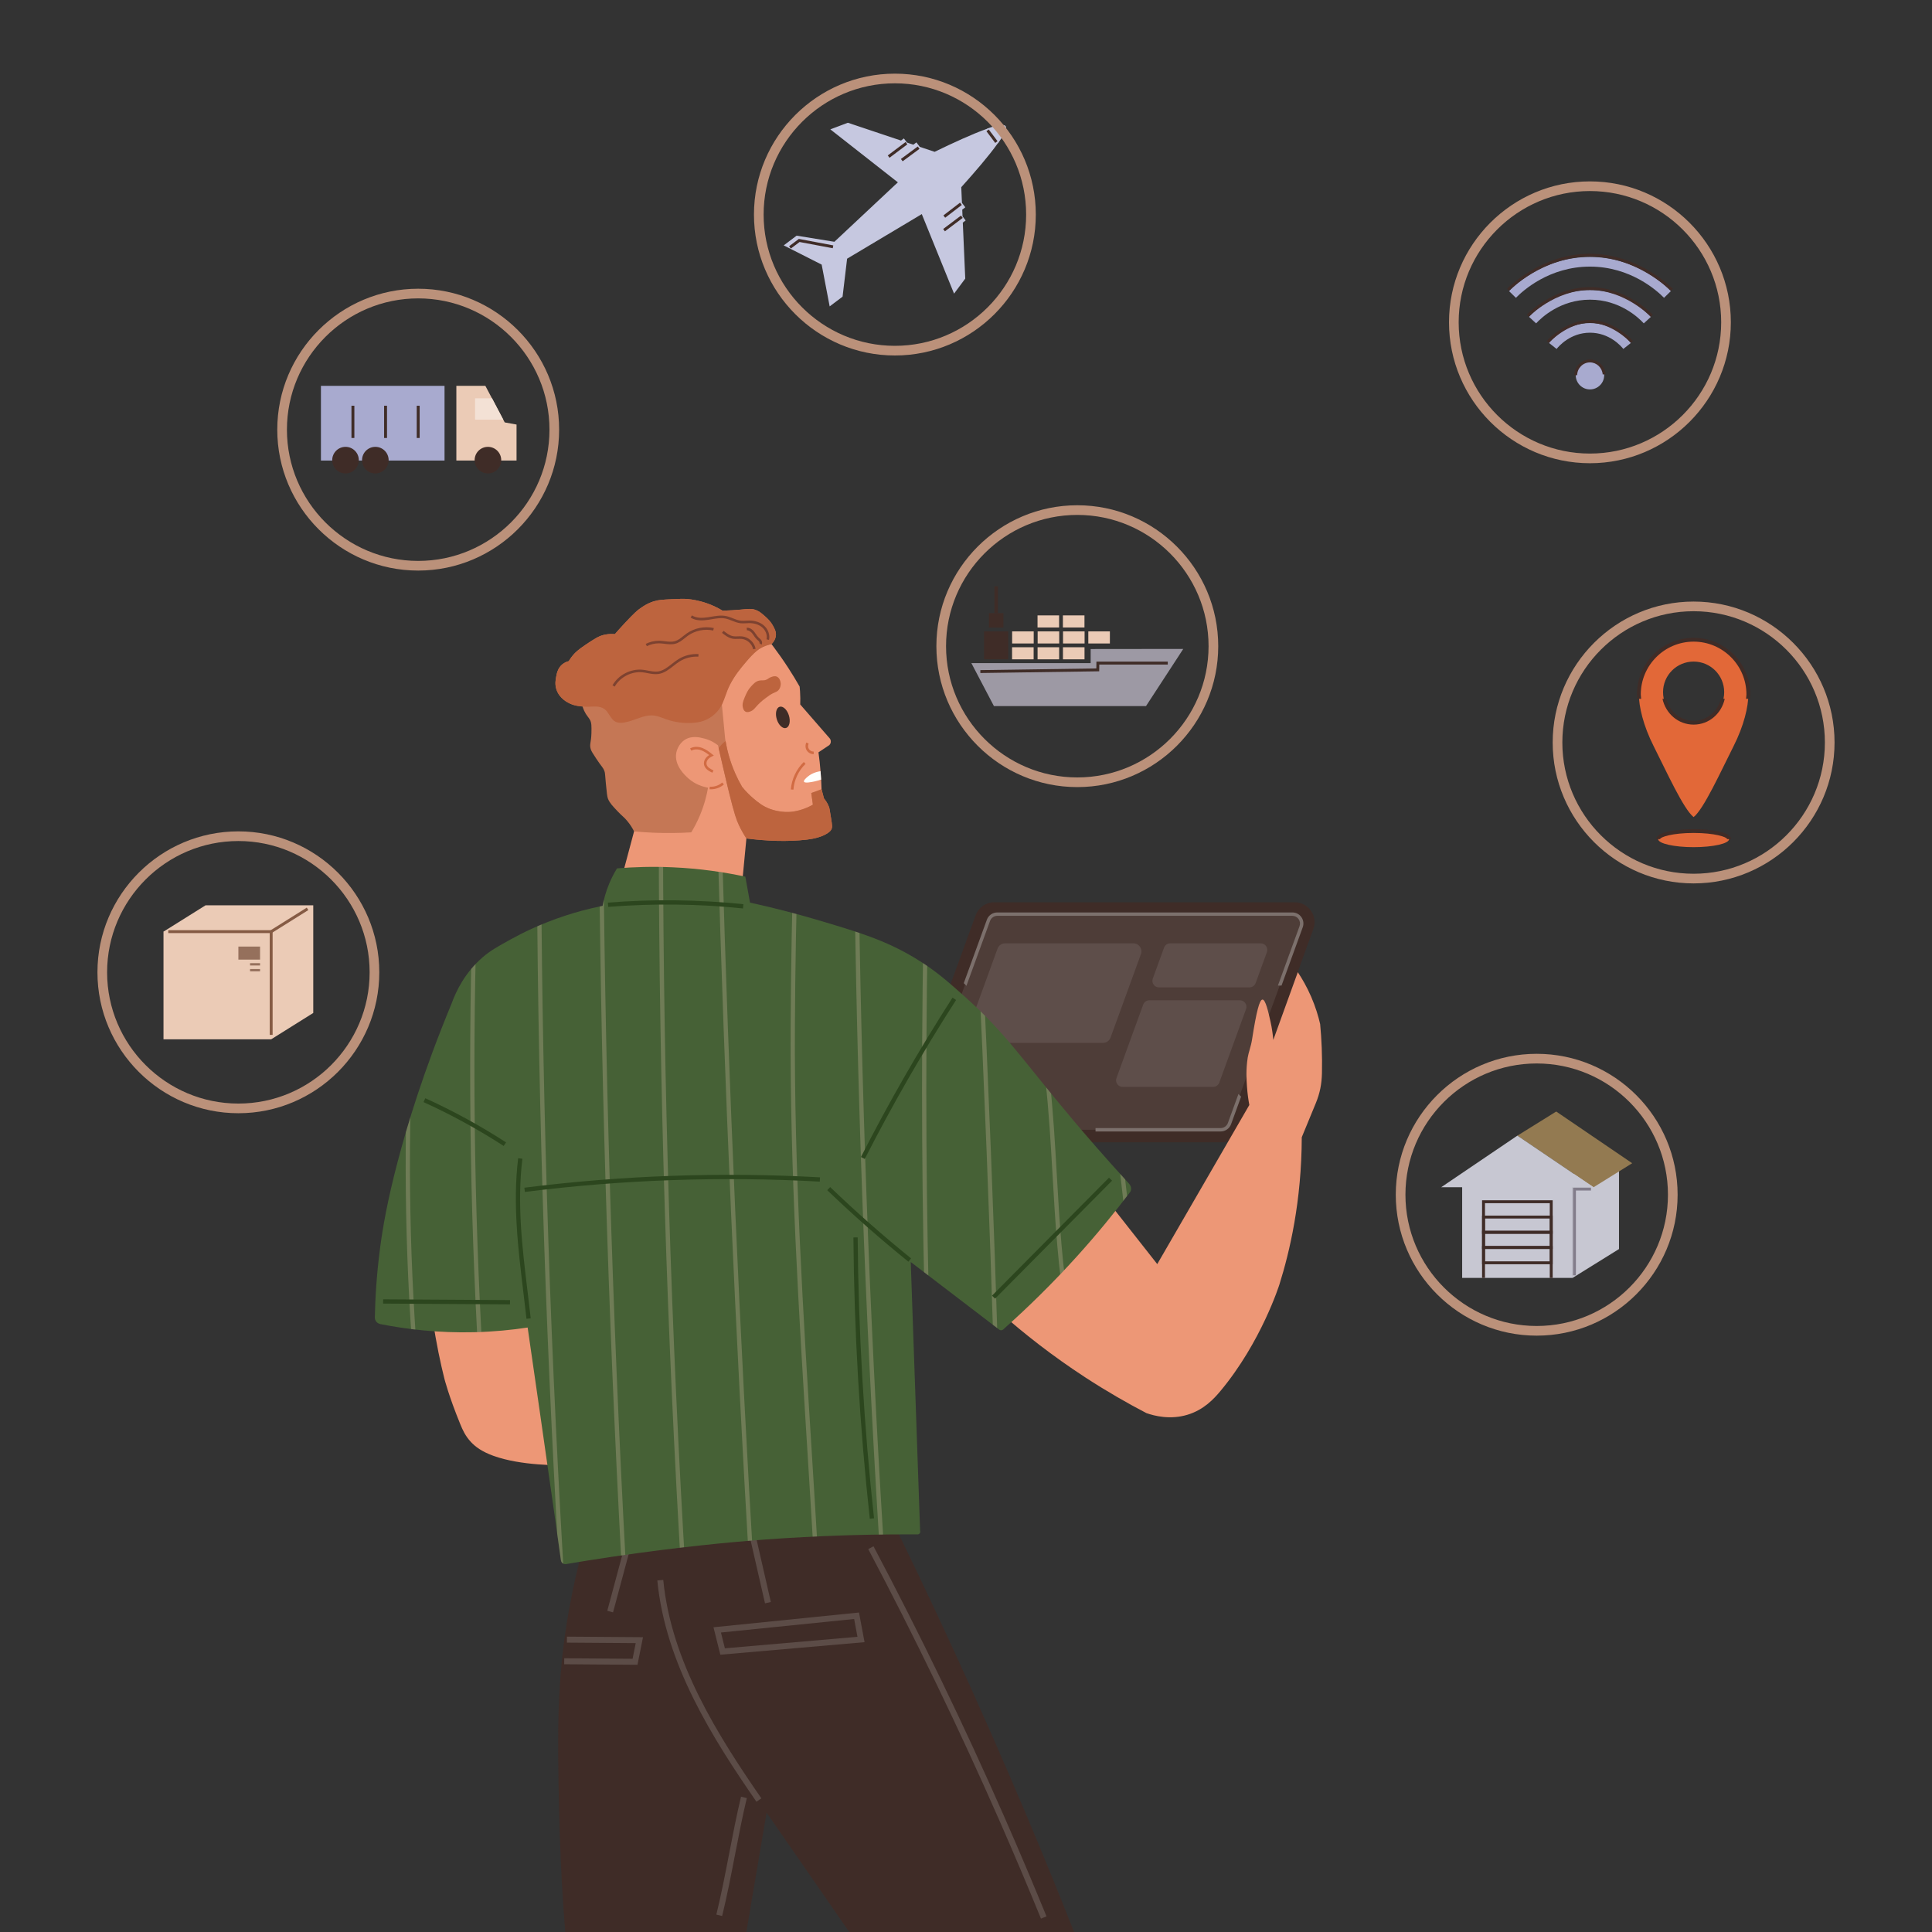 <?xml version="1.0" encoding="utf-8"?>
<svg xmlns="http://www.w3.org/2000/svg" enable-background="new 0 0 1000 1000" id="_x31_" version="1.1" viewBox="0 0 1000 1000" x="0" y="0">
  <rect x="0" y="0" width="1000" height="1000" fill="#333333" stroke="none"/>
  <g id="Znachki">
    <g>
      <g>
        <g>
          <g>
            <path d="M876.613,331.122c-15.648,0-28.332,12.685-28.332,28.332c0,6.256,2.233,16.066,7.674,26.808&#xA;						c6.553,12.946,15.414,32.578,20.658,36.656c5.243-4.078,14.105-23.71,20.658-36.656c5.439-10.742,7.674-20.552,7.674-26.808&#xA;						C904.946,343.807,892.261,331.122,876.613,331.122z M876.613,374.073c-8.739,0-15.824-7.085-15.824-15.824&#xA;						c0-8.74,7.085-15.824,15.824-15.824c8.739,0,15.823,7.084,15.823,15.824C892.436,366.988,885.352,374.073,876.613,374.073z" fill="#e26838"/>
          </g>
          <g>
            <path d="M894.97,434.316c0,2.305-8.219,4.173-18.357,4.173c-10.139,0-18.359-1.867-18.359-4.173&#xA;						c0-2.304,8.22-4.172,18.359-4.172C886.752,430.145,894.97,432.012,894.97,434.316z" fill="#e26838"/>
          </g>
        </g>
        <g>
          <g>
            <path d="M876.619,330.132c-16.174,0-29.327,13.152-29.327,29.32c0,0.697,0.149,1.524,0.2,2.267h1.98&#xA;						c-0.052-0.745-0.201-1.57-0.201-2.267c0-15.075,12.266-27.342,27.347-27.342c15.07,0,27.334,12.266,27.334,27.342&#xA;						c0,0.696-0.147,1.522-0.2,2.267h1.981c0.051-0.743,0.199-1.569,0.199-2.267C905.934,343.284,892.781,330.132,876.619,330.132z" fill="#3f2c27"/>
          </g>
          <g>
            <path d="M876.619,375.06c8.041,0,14.458-5.787,16.103-13.341h-1.979c-1.602,6.459-7.176,11.363-14.124,11.363&#xA;						c-6.947,0-12.532-4.904-14.135-11.363h-1.979C862.152,369.273,868.578,375.06,876.619,375.06z" fill="#3f2c27"/>
          </g>
          <g>
            <path d="M859.253,434.316c0-0.001-0.003-0.002-0.003-0.003c0.154-1.08,6.415-3.182,17.369-3.182&#xA;						c10.942,0,17.204,2.102,17.358,3.182c0,0.001-0.003,0.002-0.003,0.003h1.982c0-0.001,0.001-0.002,0.001-0.003&#xA;						c0-4.082-12.652-5.162-19.338-5.162c-6.685,0-19.35,1.081-19.35,5.162c0,0.001,0.001,0.002,0.001,0.003H859.253z" fill="#3f2c27"/>
          </g>
        </g>
      </g>
      <g>
        <path d="M876.613,457.248c-40.217,0-72.945-32.717-72.945-72.936s32.728-72.946,72.945-72.946&#xA;				c40.218,0,72.946,32.728,72.946,72.946S916.832,457.248,876.613,457.248z M876.613,316.368c-37.464,0-67.945,30.48-67.945,67.945&#xA;				c0,37.464,30.481,67.935,67.945,67.935c37.464,0,67.946-30.471,67.946-67.935C944.559,346.848,914.078,316.368,876.613,316.368z" fill="#bb917a"/>
      </g>
    </g>
    <g>
      <g>
        <g>
          <path d="M830.33,194.191c0,4.071-3.299,7.371-7.371,7.371c-4.071,0-7.37-3.3-7.37-7.371&#xA;					c0-4.071,3.299-7.371,7.37-7.371C827.03,186.82,830.33,190.12,830.33,194.191z" fill="#a8aacf"/>
        </g>
        <g>
          <g>
            <path d="M805.7,180.619l-3.927-3.105c1.359-1.719,8.752-10.294,21.184-10.304c12.443,0,19.836,8.575,21.193,10.293&#xA;						l-3.926,3.105c-1.103-1.406-7.13-8.398-17.267-8.398C812.83,172.221,806.805,179.213,805.7,180.619z" fill="#a8aacf"/>
          </g>
          <g>
            <path d="M795.084,167.377l-3.672-3.38c2.988-3.262,14.122-13.888,31.545-13.888c0.01,0,0.02,0,0.02,0&#xA;						c17.472,0,28.556,10.626,31.535,13.888l-3.692,3.38c-2.627-2.882-12.423-12.267-27.843-12.267c0,0-0.01,0-0.02,0&#xA;						C807.565,155.109,797.73,164.505,795.084,167.377z" fill="#a8aacf"/>
          </g>
          <g>
            <path d="M861.291,154.152c-3.701-3.79-17.413-16.154-38.333-16.154c-20.969,0-34.632,12.364-38.323,16.154&#xA;						l-3.576-3.497c4.034-4.14,18.977-17.657,41.898-17.657c22.873,0,37.864,13.517,41.908,17.657L861.291,154.152z" fill="#a8aacf"/>
          </g>
        </g>
        <g>
          <g>
            <path d="M844.073,177.445c-1.347-1.71-10.411-10.342-21.115-10.342c-11.886,0-21.135,10.235-21.223,10.342&#xA;						l-1.172-0.938c1.416-1.787,10.998-10.909,22.395-10.909c12.667,0,22.198,10.801,22.287,10.909L844.073,177.445z" fill="#3f2c27"/>
          </g>
          <g>
            <path d="M854.386,163.928c-0.128-0.136-13.156-13.82-31.419-13.82c-18.186,0.01-31.507,13.684-31.633,13.82&#xA;						l-1.113-1.015c0.137-0.138,13.615-14.298,32.747-14.308c18.907,0,32.395,14.171,32.531,14.308L854.386,163.928z" fill="#3f2c27"/>
          </g>
          <g>
            <path d="M864.777,150.52c-0.703-0.724-17.559-17.688-41.878-17.688c-24.289,0-41.088,16.964-41.79,17.688&#xA;						l-1.074-1.056c0.723-0.733,17.942-18.136,42.864-18.136c24.934,0,42.231,17.394,42.953,18.136L864.777,150.52z" fill="#3f2c27"/>
          </g>
          <g>
            <path d="M816.336,194.205l-1.504-0.019c0.069-4.473,3.712-8.117,8.126-8.117c4.229,0,7.784,3.351,8.097,7.619&#xA;						l-1.504,0.118c-0.254-3.497-3.145-6.232-6.592-6.232C819.354,187.573,816.385,190.552,816.336,194.205z" fill="#3f2c27"/>
          </g>
        </g>
      </g>
      <g>
        <path d="M822.938,239.766c-40.217,0-72.935-32.728-72.935-72.947c0-40.217,32.718-72.935,72.935-72.935&#xA;				c40.219,0,72.947,32.718,72.947,72.935C895.884,207.038,863.156,239.766,822.938,239.766z M822.938,98.884&#xA;				c-37.463,0-67.934,30.471-67.934,67.935c0,37.464,30.471,67.946,67.934,67.946c37.464,0,67.946-30.481,67.946-67.946&#xA;				C890.883,129.355,860.402,98.884,822.938,98.884z" fill="#bb917a"/>
      </g>
    </g>
    <g>
      <g>
        <g>
          <path d="M520.466,65.255c-0.222-0.352-0.739-0.501-1.404-0.551c-0.024-0.001-0.058,0.005-0.082,0.003&#xA;					c-1.657-0.096-4.448,0.586-8.006,1.826l-0.226,0.171c-7.303,2.577-17.515,7.274-26.99,11.879&#xA;					c-2.606-0.874-5.213-1.746-7.82-2.621l0.069-0.051l-1.668-2.215l-1.591,1.197c-1.098-0.368-2.197-0.737-3.296-1.104&#xA;					l-1.612-2.139l-1.469,1.107c-9.172-3.074-18.342-6.148-27.515-9.22l-9.075,3.419c11.654,9.145,23.308,18.289,34.964,27.433&#xA;					c-1.348,1.236-1.876,1.726-1.878,1.727c-10.33,9.68-20.659,19.359-30.99,29.039l-19.542-3.173l-6.682,5.031&#xA;					c4.984,2.525,9.97,5.051,14.954,7.576v0.001c1.559,0.79,3.12,1.58,4.68,2.371c0.016-0.008,0.029-0.016,0.044-0.024&#xA;					c-0.012,0.012-0.023,0.023-0.035,0.035c0.329,1.718,0.657,3.436,0.987,5.155l0,0c1.05,5.487,2.101,10.976,3.152,16.464&#xA;					l6.681-5.032l2.347-19.66c12.156-7.255,24.311-14.509,36.468-21.765c0.001,0,0.617-0.374,2.178-1.328&#xA;					c5.569,13.727,11.14,27.454,16.71,41.181l5.793-7.778c-0.421-9.664-0.842-19.327-1.263-28.991l1.47-1.107l-1.611-2.138&#xA;					c-0.049-1.159-0.102-2.316-0.15-3.474l1.589-1.197l-1.668-2.215l-0.068,0.051c-0.12-2.746-0.239-5.493-0.359-8.24&#xA;					c7.043-7.834,14.377-16.352,18.872-22.659l0.226-0.17c2.175-3.077,3.601-5.571,3.965-7.189c0.006-0.025,0.021-0.055,0.027-0.078&#xA;					c0.136-0.653,0.135-1.192-0.142-1.502c-0.005-0.008-0.025-0.005-0.03-0.013C520.465,65.28,520.472,65.263,520.466,65.255z" fill="#c6c8e0"/>
        </g>
        <g>
          <g>
            <polygon fill="#3f2c27" points="460.412 81.658 459.513 80.456 468.733 73.513 469.632 74.714"/>
          </g>
          <g>
            <polygon fill="#3f2c27" points="467.21 83.478 466.311 82.278 475.042 75.817 475.941 77.028"/>
          </g>
          <g>
            <polygon fill="#3f2c27" points="489.086 119.727 488.187 118.526 497.408 111.582 498.306 112.783"/>
          </g>
          <g>
            <polygon fill="#3f2c27" points="489.223 112.69 488.306 111.499 496.919 104.883 497.838 106.073"/>
          </g>
          <g>
            <rect fill="#3f2c27" height="7.567" transform="rotate(-36.975 513.417 70.518)" width="1.493" x="512.707" y="66.746"/>
          </g>
          <g>
            <path d="M409.324,128.663l-0.899-1.191c1.601-1.211,3.194-2.411,4.795-3.614l0.263-0.204l0.323,0.069&#xA;						c5.83,1.103,11.67,2.207,17.501,3.3l-0.273,1.465c-5.724-1.064-11.456-2.148-17.179-3.232&#xA;						C412.341,126.389,410.838,127.52,409.324,128.663z" fill="#3f2c27"/>
          </g>
        </g>
      </g>
      <g>
        <path d="M463.196,184c-40.218,0-72.945-32.718-72.945-72.936c0-40.217,32.727-72.94,72.945-72.94&#xA;				c40.218,0,72.936,32.723,72.936,72.94C536.131,151.282,503.414,184,463.196,184z M463.196,43.125&#xA;				c-37.464,0-67.945,30.475-67.945,67.939c0,37.464,30.48,67.936,67.945,67.936c37.464,0,67.936-30.471,67.936-67.936&#xA;				C531.131,73.599,500.659,43.125,463.196,43.125z" fill="#bb917a"/>
      </g>
    </g>
    <g>
      <g>
        <g>
          <g>
            <rect fill="#3f2c27" height="14.463" width="12.517" x="509.356" y="326.806"/>
          </g>
          <g>
            <rect fill="#3f2c27" height="7.51" width="7.51" x="511.859" y="317.349"/>
          </g>
          <g>
            <rect fill="#3f2c27" height="13.9" width="1.806" x="514.711" y="303.448"/>
          </g>
        </g>
        <g>
          <g>
            <rect fill="#ebcbb6" height="6.258" width="11.165" x="550.219" y="326.806"/>
          </g>
          <g>
            <rect fill="#ebcbb6" height="6.258" width="11.166" x="563.308" y="326.806"/>
          </g>
          <g>
            <rect fill="#ebcbb6" height="6.258" width="11.166" x="537.084" y="326.806"/>
          </g>
          <g>
            <rect fill="#ebcbb6" height="6.258" width="11.167" x="550.155" y="318.526"/>
          </g>
          <g>
            <rect fill="#ebcbb6" height="6.258" width="11.166" x="537.023" y="318.526"/>
          </g>
          <g>
            <rect fill="#ebcbb6" height="6.258" width="11.166" x="523.88" y="326.806"/>
          </g>
          <g>
            <rect fill="#ebcbb6" height="6.258" width="11.166" x="550.182" y="335.012"/>
          </g>
          <g>
            <rect fill="#ebcbb6" height="6.258" width="11.166" x="537.049" y="335.012"/>
          </g>
          <g>
            <rect fill="#ebcbb6" height="6.258" width="11.165" x="523.844" y="335.012"/>
          </g>
        </g>
        <g>
          <path d="M610.415,339.009c0.678-1.041,1.357-2.085,2.034-3.126c-15.974,0.018-31.95,0.036-47.924,0.053v3.073&#xA;					c0,1.402,0,2.806,0,4.208c-20.586,0-41.17,0-61.756,0c3.895,7.417,7.788,14.835,11.683,22.253c26.238,0,52.477,0,78.716,0&#xA;					c3.978-6.102,7.956-12.203,11.936-18.305l0,0c0.037-0.057,0.073-0.115,0.112-0.172c1.736-2.662,3.47-5.323,5.206-7.984&#xA;					C610.42,339.009,610.416,339.009,610.415,339.009z" fill="#9d99a4"/>
        </g>
        <g>
          <polygon fill="#3f2c27" points="507.437 348.353 507.418 346.848 567.462 345.98 567.502 342.464 604.437 342.464 604.437 343.967 568.986 343.967 568.946 347.464"/>
        </g>
      </g>
      <g>
        <path d="M557.607,407.401c-40.218,0-72.936-32.728-72.936-72.947c0-40.217,32.718-72.935,72.936-72.935&#xA;				c40.219,0,72.947,32.718,72.947,72.935C630.554,374.673,597.826,407.401,557.607,407.401z M557.607,266.52&#xA;				c-37.463,0-67.936,30.471-67.936,67.934c0,37.465,30.472,67.946,67.936,67.946c37.465,0,67.946-30.481,67.946-67.946&#xA;				C625.553,296.991,595.072,266.52,557.607,266.52z" fill="#bb917a"/>
      </g>
    </g>
    <g>
      <g>
        <g>
          <path d="M837.991,604.238c-8.017,1.197-16.033,2.395-24.049,3.592v53.621l24.049-14.946V604.238z" fill="#c7c7d2"/>
        </g>
        <g>
          <path d="M844.82,602.084c-6.667,4.147-13.335,8.292-20.003,12.438c-13.142-8.9-26.285-17.801-39.427-26.703&#xA;					c6.701-4.164,13.402-8.329,20.104-12.494C818.603,584.245,831.712,593.165,844.82,602.084z" fill="#937a51"/>
        </g>
        <g>
          <path d="M785.39,587.803c-13.143,8.899-26.285,17.801-39.428,26.702h10.848v46.945h57.16v-46.945h10.847&#xA;					C811.676,605.605,798.533,596.703,785.39,587.803z" fill="#c7c7d2"/>
        </g>
        <g>
          <g>
            <polygon fill="#3f2c27" points="803.669 661.455 802.164 661.455 802.164 622.769 768.621 622.769 768.621 661.455 767.118 661.455 767.118 621.265 803.669 621.265"/>
          </g>
          <g>
            <path d="M803.669,638.62h-36.551v-9.425h36.551V638.62z M768.621,637.116h33.543V630.7h-33.543V637.116z" fill="#3f2c27"/>
          </g>
          <g>
            <path d="M803.669,646.453h-36.551v-9.435h36.551V646.453z M768.621,644.949h33.543v-6.426h-33.543V644.949z" fill="#3f2c27"/>
          </g>
          <g>
            <path d="M803.669,654.373h-36.551v-9.425h36.551V654.373z M768.621,652.87h33.543v-6.417h-33.543V652.87z" fill="#3f2c27"/>
          </g>
        </g>
        <g>
          <polygon fill="#827c8a" points="815.69 660.116 814.186 660.116 814.186 614.711 823.489 614.711 823.489 616.216 815.69 616.216"/>
        </g>
      </g>
      <g>
        <path d="M795.39,691.33c-40.217,0-72.939-32.728-72.939-72.946c0-40.218,32.722-72.935,72.939-72.935&#xA;				c40.219,0,72.941,32.717,72.941,72.935C868.331,658.602,835.609,691.33,795.39,691.33z M795.39,550.449&#xA;				c-37.464,0-67.939,30.47-67.939,67.935c0,37.464,30.476,67.946,67.939,67.946c37.465,0,67.941-30.482,67.941-67.946&#xA;				C863.332,580.919,832.855,550.449,795.39,550.449z" fill="#bb917a"/>
      </g>
    </g>
    <g>
      <g>
        <g>
          <rect fill="#a8aacf" height="38.663" width="63.975" x="166.114" y="199.718"/>
        </g>
        <g>
          <path d="M236.208,238.381h31.153c0-6.212,0-12.423,0-18.635c-2.04-0.371-4.079-0.743-6.118-1.114&#xA;					c-3.339-6.305-6.677-12.61-10.016-18.915c-5.006,0-10.013,0.001-15.019,0.001C236.208,212.606,236.208,225.494,236.208,238.381z" fill="#ebcbb6"/>
        </g>
        <g>
          <path d="M260.499,217.235c-4.869,0-9.739,0-14.608,0v-11.074c2.933,0,5.865,0,8.797,0&#xA;					C256.625,209.852,258.562,213.544,260.499,217.235z" fill="#f3e1d5"/>
        </g>
        <g>
          <g>
            <path d="M259.434,238.173c0,3.802-3.082,6.883-6.884,6.883c-3.803,0-6.885-3.081-6.885-6.883&#xA;						c0-3.802,3.082-6.885,6.885-6.885C256.352,231.288,259.434,234.371,259.434,238.173z" fill="#3f2c27"/>
          </g>
          <g>
            <path d="M185.724,238.173c0,3.801-3.082,6.883-6.885,6.883c-3.802,0-6.884-3.082-6.884-6.883&#xA;						c0-3.802,3.082-6.885,6.884-6.885C182.642,231.288,185.724,234.371,185.724,238.173z" fill="#3f2c27"/>
          </g>
          <g>
            <path d="M201.161,238.173c0,3.801-3.082,6.883-6.885,6.883c-3.801,0-6.883-3.082-6.883-6.883&#xA;						c0-3.802,3.082-6.885,6.883-6.885C198.079,231.288,201.161,234.371,201.161,238.173z" fill="#3f2c27"/>
          </g>
        </g>
        <g>
          <g>
            <rect fill="#3f2c27" height="16.691" width="1.503" x="215.708" y="210.007"/>
          </g>
          <g>
            <rect fill="#3f2c27" height="16.691" width="1.504" x="198.812" y="210.007"/>
          </g>
          <g>
            <rect fill="#3f2c27" height="16.691" width="1.504" x="181.915" y="210.007"/>
          </g>
        </g>
      </g>
      <g>
        <path d="M216.459,295.326c-40.217,0-72.945-32.718-72.945-72.936c0-40.218,32.728-72.945,72.945-72.945&#xA;				c40.218,0,72.946,32.727,72.946,72.945C289.405,262.609,256.677,295.326,216.459,295.326z M216.459,154.446&#xA;				c-37.463,0-67.945,30.48-67.945,67.945c0,37.465,30.482,67.936,67.945,67.936c37.464,0,67.946-30.471,67.946-67.936&#xA;				C284.405,184.926,253.924,154.446,216.459,154.446z" fill="#bb917a"/>
      </g>
    </g>
    <g>
      <g>
        <g>
          <g>
            <rect fill="#ebcbb6" height="55.729" width="55.73" x="84.627" y="482.215"/>
          </g>
          <g>
            <path d="M162.142,524.306c-7.263,4.545-14.524,9.092-21.786,13.638c-18.576-18.576-37.153-37.153-55.73-55.729&#xA;						c7.262-4.547,14.524-9.093,21.785-13.64h55.731V524.306z" fill="#ebcbb6"/>
          </g>
        </g>
        <g>
          <g>
            <polygon fill="#855b44" points="141.111 535.645 139.608 535.645 139.608 482.964 87.093 482.964 87.093 481.461 141.111 481.461"/>
          </g>
          <g>
            <polygon fill="#855b44" points="140.76 482.848 139.96 481.577 158.789 469.789 159.59 471.058"/>
          </g>
        </g>
        <g>
          <g>
            <rect fill="#95705c" height="6.755" width="11.222" x="123.385" y="489.94"/>
          </g>
          <g>
            <rect fill="#95705c" height="1.204" width="5.183" x="129.423" y="498.526"/>
          </g>
          <g>
            <rect fill="#95705c" height="1.204" width="5.183" x="129.423" y="501.564"/>
          </g>
        </g>
      </g>
      <g>
        <path d="M123.385,576.204c-40.218,0-72.945-32.727-72.945-72.945c0-40.219,32.727-72.947,72.945-72.947&#xA;				c40.218,0,72.936,32.728,72.936,72.947C196.321,543.477,163.604,576.204,123.385,576.204z M123.385,435.314&#xA;				c-37.464,0-67.945,30.481-67.945,67.946c0,37.464,30.48,67.944,67.945,67.944c37.464,0,67.936-30.48,67.936-67.944&#xA;				C191.321,465.795,160.849,435.314,123.385,435.314z" fill="#bb917a"/>
      </g>
    </g>
  </g>
  <g id="Muzhchina_7_">
    <g>
      <path d="M632.385,591.243H476.982c-7.173,0-12.165-7.129-9.711-13.87l37.694-103.566c1.486-4.083,5.368-6.8,9.711-6.8&#xA;			H670.08c7.173,0,12.164,7.13,9.711,13.87l-37.695,103.565C640.61,588.525,636.729,591.243,632.385,591.243z" fill="#3f2c27"/>
    </g>
    <g>
      <path d="M636.377,581.577l37.094-101.912c1.149-3.16-1.19-6.501-4.553-6.501H516.178&#xA;			c-2.037,0-3.856,1.273-4.553,3.188l-37.092,101.912c-1.15,3.16,1.189,6.501,4.551,6.501h152.742&#xA;			C633.862,584.764,635.681,583.491,636.377,581.577z" fill="#4e3d38"/>
    </g>
    <g>
      <g>
        <path d="M641.022,566.244l-5.471,15.035c-0.57,1.552-2.07,2.604-3.725,2.604h-64.781v1.759h64.781&#xA;				c2.397,0,4.561-1.509,5.38-3.759l5.191-14.263L641.022,566.244z" fill="#7c706c"/>
      </g>
      <g>
        <path d="M673.611,474.721c-1.086-1.551-2.794-2.439-4.691-2.439h-152.74c-2.397,0-4.562,1.509-5.38,3.767&#xA;				l-11.949,32.83c0.457,0.457,0.916,0.916,1.374,1.374l12.23-33.601c0.569-1.561,2.07-2.613,3.725-2.613h152.74&#xA;				c1.311,0,2.493,0.62,3.242,1.69c0.751,1.078,0.931,2.397,0.483,3.63l-11.206,30.788h1.875l10.985-30.185&#xA;				C674.939,478.213,674.68,476.247,673.611,474.721z" fill="#7c706c"/>
      </g>
    </g>
    <g>
      <g>
        <path d="M574.821,537.057l15.733-43.225c0.984-2.702-1.017-5.56-3.892-5.56H520.22c-1.741,0-3.296,1.09-3.892,2.726&#xA;				l-15.733,43.225c-0.983,2.702,1.017,5.559,3.892,5.559h66.441C572.67,539.783,574.225,538.694,574.821,537.057z" fill="#5e4e4a"/>
      </g>
      <g>
        <path d="M602.513,490.501l-5.827,16.01c-0.804,2.209,0.832,4.545,3.183,4.545h46.868&#xA;				c1.424,0,2.695-0.89,3.182-2.228l5.828-16.009c0.803-2.209-0.832-4.546-3.183-4.546h-46.867&#xA;				C604.272,488.272,603,489.163,602.513,490.501z" fill="#5e4e4a"/>
      </g>
      <g>
        <path d="M641.776,517.733h-46.868c-1.424,0-2.695,0.891-3.183,2.229c-4.616,12.687-9.232,25.373-13.848,38.059&#xA;				c-0.805,2.209,0.832,4.545,3.182,4.545h46.868c1.424,0,2.696-0.891,3.183-2.229c4.616-12.686,9.232-25.373,13.848-38.059&#xA;				C645.762,520.07,644.126,517.733,641.776,517.733z" fill="#5e4e4a"/>
      </g>
    </g>
    <g>
      <g>
        <path d="M224.05,683.393c1.805,12.27,4.032,22.478,5.969,30.219c0,0.001,2.227,8.901,8.208,23.504&#xA;				c1.19,2.907,2.583,6.127,5.596,9.328c2.242,2.38,5.52,4.897,11.565,7.087c14.292,5.179,34.134,4.936,38.426,4.85&#xA;				c-2.611-26.862-5.223-53.723-7.834-80.585C265.337,679.662,244.694,681.527,224.05,683.393z" fill="#ed9776"/>
      </g>
      <g>
        <path d="M321.983,453.576c20.643,1.927,41.287,3.856,61.931,5.783c0.807-8.457,1.616-16.913,2.425-25.37&#xA;				c13.15-4.943,26.302-9.886,39.452-14.829c-0.186-3.545-0.372-7.089-0.56-10.633c-0.082-2.779-0.232-5.674-0.466-8.674&#xA;				c-0.284-3.656-0.667-7.144-1.118-10.447c1.865-1.243,3.73-2.487,5.596-3.73c0.168-0.166,0.63-0.661,0.76-1.453&#xA;				c0.16-0.988-0.309-1.728-0.422-1.897c-5.127-5.899-10.253-11.798-15.379-17.696c0.079-2.136,0.06-4.426-0.105-6.848&#xA;				c-0.057-0.827-0.128-1.635-0.211-2.422c-1.801-3.159-3.762-6.398-5.9-9.691c-5.13-7.907-10.437-14.838-15.59-20.857&#xA;				c-8.687,2.031-24.526,7.11-38.449,20.752c-29.504,28.908-24.045,70.451-23.29,75.555&#xA;				C327.765,431.938,324.874,442.757,321.983,453.576z" fill="#ed9776"/>
      </g>
      <g>
        <path d="M518.035,679.662c18.28-19.525,36.561-39.049,54.842-58.573c8.706,11.068,17.41,22.136,26.115,33.204&#xA;				c15.884-27.451,31.769-54.901,47.653-82.351c-0.471-2.541-0.942-5.729-1.204-9.426c-0.267-3.771-0.593-8.783,0.372-15.11&#xA;				c0.397-2.598,1.663-5.63,2.239-9.327c2.285-14.691,3.886-20.668,5.409-20.706c1.595-0.041,3.079,6.602,4.104,11.193&#xA;				c0.891,3.984,1.292,7.357,1.492,9.7c4.228-11.691,8.457-23.38,12.684-35.07c2.251,3.383,4.702,7.614,6.903,12.685&#xA;				c2.283,5.261,3.727,10.111,4.663,14.176c0.749,7.832,1.133,16.317,0.932,25.37c-0.125,5.628-1.039,10.384-3.212,15.656&#xA;				c-2.412,5.849-4.823,11.698-7.234,17.547c-0.089,33.148-6.234,59.204-11.565,76.202c0,0.001-9.307,29.674-30.499,55.123&#xA;				c-3.422,4.108-8.62,9.749-17.068,12.311c-9.035,2.741-17.213,0.573-21.266-0.84c-10.011-5.211-20.635-11.312-31.619-18.467&#xA;				C544.735,701.857,530.21,690.42,518.035,679.662z" fill="#ed9776"/>
      </g>
    </g>
    <g>
      <g>
        <path d="M430.129,423.357c-0.761-4.724-0.781-5.014-1.119-5.875c-0.758-1.931-1.784-3.331-2.518-4.198&#xA;				c-0.419-1.585-0.839-3.17-1.259-4.756c-1.773,0.654-3.545,1.305-5.316,1.958c0.279,2.006,0.56,4.011,0.839,6.016&#xA;				c-2.067,1.183-3.925,1.917-5.316,2.378c-1.471,0.488-3.945,1.288-7.275,1.399c-0.521,0.018-2.616,0.07-5.317-0.419&#xA;				c-2.077-0.376-3.623-0.911-4.197-1.12c-3.798-1.379-6.313-3.463-8.674-5.457c-1.627-1.372-3.722-3.344-5.876-6.015&#xA;				c-1.199-2.063-2.387-4.348-3.498-6.855c-2.962-6.686-4.481-12.936-5.27-18.094c-0.559-5.845-1.118-11.691-1.679-17.535&#xA;				c0.88-3.064,2.216-6.722,4.29-10.632c2.618-4.931,5.223-8.025,8.208-11.566c4.507-5.348,6.801-6.79,8.581-7.648&#xA;				c1.818-0.874,3.456-1.31,4.602-1.544c0.625-0.624,2.275-2.438,2.3-4.985c0.013-1.404-0.474-2.405-1.119-3.731&#xA;				c-1.42-2.915-3.408-4.686-4.664-5.783c-1.744-1.523-2.873-2.51-4.663-3.171c-2.271-0.839-3.939-0.538-7.835-0.187&#xA;				c-2.121,0.192-5.312,0.433-9.326,0.56c-2.946-1.786-5.666-2.955-7.836-3.73c-4.635-1.657-8.413-2.107-9.7-2.239&#xA;				c-2.645-0.271-4.561-0.181-8.393,0c-4.834,0.228-7.251,0.342-9.701,1.119c-3.561,1.132-5.995,2.89-7.648,4.104&#xA;				c-0.702,0.517-2.254,1.701-7.275,7.088c-2.197,2.357-3.978,4.359-5.223,5.783c-1.312-0.117-3.297-0.156-5.597,0.372&#xA;				c-2.782,0.641-4.901,2.043-9.141,4.85c-4.354,2.883-5.824,4.432-6.528,5.224c-1.212,1.362-2.06,2.63-2.612,3.544&#xA;				c-0.838,0.208-2.133,0.653-3.358,1.679c-2.328,1.951-2.832,4.692-3.171,6.53c-0.284,1.547-0.707,3.846,0.186,6.528&#xA;				c1.584,4.751,5.988,6.771,7.089,7.275c2.59,1.188,4.967,1.33,6.342,1.306c0.178,0.584,0.47,1.439,0.933,2.425&#xA;				c1.155,2.457,2.198,3.22,2.984,4.663c0.843,1.547,0.811,3.269,0.747,6.715c-0.095,5.019-1.121,5.756-0.373,8.395&#xA;				c0.288,1.016,1.125,2.294,2.799,4.85c2.857,4.364,3.542,4.486,4.29,6.528c0.408,1.116,0.256,1.223,0.747,6.343&#xA;				c0.438,4.594,0.667,6.914,1.118,8.021c0.862,2.115,2.254,3.586,5.037,6.529c2.358,2.494,3.115,2.786,4.85,4.85&#xA;				c1.807,2.151,2.943,4.163,3.601,5.475c3.209,0.303,6.549,0.537,10.016,0.681c6.986,0.291,13.538,0.18,19.586-0.186&#xA;				c1.51-2.485,3.064-5.409,4.478-8.768c2.25-5.354,3.497-10.286,4.207-14.337c-2.529-0.451-6.581-1.608-10.218-4.846&#xA;				c-1.453-1.292-7.491-6.669-6.216-13.272c0.091-0.469,0.936-4.51,4.53-6.742c3.658-2.271,7.765-1.179,10.217-0.527&#xA;				c3.212,0.854,5.517,2.413,6.849,3.477c0.586,2.571,1.454,6.366,2.523,10.972c1.898,8.183,2.664,11.335,3.218,13.57&#xA;				c2.789,11.272,3.812,14.022,5.035,16.648c1.415,3.034,2.866,5.407,3.918,6.995c10.273,1.277,21.085,1.8,31.377,0.586&#xA;				c3.477-0.41,7.807-1.388,10.734-3.383c1.13-0.77,1.562-1.348,1.819-1.819C430.922,428.176,430.738,427.136,430.129,423.357z" fill="#c57755"/>
      </g>
      <g>
        <path d="M301.573,365.733c0.831,0.067,1.647,0.096,2.423,0.093c2.954-0.014,6.368-0.7,8.92,1.215&#xA;				c2.304,1.73,3.055,5.125,5.598,6.48c1.369,0.728,3.013,0.713,4.545,0.463c5.303-0.863,10.254-4.273,15.585-3.597&#xA;				c2.131,0.27,4.116,1.184,6.142,1.9c5.155,1.821,10.75,2.38,16.164,1.614c4.569-0.646,8.91-3.348,11.507-7.16&#xA;				c2.567-3.767,3.353-8.566,5.488-12.589c2.618-4.931,5.223-8.025,8.208-11.566c4.507-5.348,6.801-6.79,8.581-7.648&#xA;				c1.818-0.874,3.456-1.31,4.602-1.544c0.625-0.624,2.275-2.438,2.3-4.985c0.013-1.404-0.474-2.405-1.119-3.731&#xA;				c-1.42-2.915-3.408-4.686-4.664-5.783c-1.744-1.523-2.873-2.51-4.663-3.171c-2.271-0.839-3.939-0.538-7.835-0.187&#xA;				c-2.121,0.192-5.312,0.433-9.326,0.56c-2.946-1.786-5.666-2.955-7.836-3.73c-4.635-1.657-8.413-2.107-9.7-2.239&#xA;				c-2.645-0.271-4.561-0.181-8.393,0c-4.834,0.228-7.251,0.342-9.701,1.119c-3.561,1.132-5.995,2.89-7.648,4.104&#xA;				c-0.702,0.517-2.254,1.701-7.275,7.088c-2.197,2.357-3.978,4.359-5.223,5.783c-1.312-0.117-3.297-0.156-5.597,0.372&#xA;				c-2.782,0.641-4.901,2.043-9.141,4.85c-4.354,2.883-5.824,4.432-6.528,5.224c-1.212,1.362-2.06,2.63-2.612,3.544&#xA;				c-0.838,0.208-2.133,0.653-3.358,1.679c-2.328,1.951-2.832,4.692-3.171,6.53c-0.284,1.547-0.707,3.846,0.186,6.528&#xA;				c1.584,4.751,5.988,6.771,7.089,7.275C297.017,365.093,299.346,365.553,301.573,365.733z" fill="#bd643e"/>
      </g>
      <g>
        <path d="M430.129,423.357c-0.761-4.724-0.781-5.014-1.119-5.875c-0.758-1.931-1.784-3.331-2.518-4.198&#xA;				c-0.419-1.585-0.839-3.17-1.259-4.756c-1.773,0.654-3.545,1.305-5.316,1.958l0.839,6.016c-2.067,1.183-3.925,1.917-5.316,2.378&#xA;				c-1.471,0.488-3.945,1.288-7.275,1.399c-0.521,0.018-2.616,0.07-5.317-0.419c-2.077-0.376-3.623-0.911-4.197-1.12&#xA;				c-3.798-1.379-6.313-3.463-8.674-5.457c-1.627-1.372-3.722-3.344-5.876-6.015c-1.199-2.063-2.387-4.348-3.498-6.855&#xA;				c-2.735-6.172-4.207-11.934-5.044-16.848c-0.653,0.476-1.272,1.025-1.809,1.565c-0.645,0.649-1.199,1.377-1.785,2.076&#xA;				c0.569,2.491,1.292,5.648,2.202,9.57c1.898,8.183,2.664,11.335,3.218,13.57c2.789,11.272,3.812,14.022,5.035,16.648&#xA;				c1.415,3.034,2.866,5.407,3.918,6.995c10.273,1.277,21.084,1.8,31.377,0.586c3.477-0.41,7.807-1.388,10.734-3.383&#xA;				c1.13-0.77,1.562-1.348,1.819-1.819C430.922,428.176,430.738,427.136,430.129,423.357z" fill="#bd643e"/>
      </g>
      <g>
        <path d="M402.008,350.187c-1.043-0.409-2.128-0.015-2.938,0.279c-1.119,0.407-1.254,0.803-2.238,1.259&#xA;				c-1.61,0.746-2.379,0.212-3.918,0.56c-1.816,0.41-2.924,1.644-4.337,3.217c-1.496,1.667-2.149,3.176-3.077,5.317&#xA;				c-1.251,2.886-1.19,4.048-1.119,4.616c0.075,0.598,0.291,2.325,1.54,2.939c1.017,0.5,2.174-0.007,2.798-0.28&#xA;				c1.505-0.658,1.846-1.509,3.637-3.358c1.671-1.724,3.187-2.854,4.058-3.498c1.439-1.064,2.294-1.697,3.637-2.379&#xA;				c1.569-0.798,2.088-0.792,2.798-1.539c1.345-1.417,1.269-3.329,1.259-3.497C404.042,352.665,403.498,350.772,402.008,350.187z" fill="#bd643e"/>
      </g>
    </g>
    <g>
      <g>
        <path d="M410.677,408.718l-1.328-0.095c0.405-5.333,2.837-10.511,6.692-14.21l0.914,0.957&#xA;				C413.342,398.846,411.048,403.714,410.677,408.718z" fill="#d16b43"/>
      </g>
      <g>
        <path d="M421.076,390.339c-1.389,0-2.759-0.745-3.51-1.931c-0.767-1.203-0.845-2.816-0.198-4.1l1.19,0.595&#xA;				c-0.44,0.867-0.388,1.987,0.13,2.794c0.509,0.81,1.44,1.318,2.388,1.318c0.026,0,0.051,0,0.086-0.004l0.034,1.328&#xA;				C421.162,390.339,421.119,390.339,421.076,390.339z" fill="#d16b43"/>
      </g>
      <g>
        <path d="M368.729,399.962c-1.328-0.625-3.803-1.786-4.303-4.061c-0.251-1.134,0.06-2.437,0.836-3.484&#xA;				c0.449-0.599,1.043-1.138,1.785-1.595c-1.319-1.03-2.587-1.91-4.017-2.444c-1.872-0.712-3.812-0.647-5.165,0.168l-0.673-1.147&#xA;				c1.751-1.017,4.035-1.112,6.303-0.263c1.897,0.712,3.467,1.906,5.165,3.273l0.828,0.664l-0.957,0.453&#xA;				c-0.974,0.462-1.715,1.026-2.199,1.681c-0.552,0.746-0.785,1.643-0.612,2.411c0.336,1.513,2.018,2.418,3.579,3.146&#xA;				L368.729,399.962z" fill="#d16b43"/>
      </g>
      <g>
        <path d="M368.004,408.542c-0.25,0-0.5-0.009-0.75-0.031l0.103-1.319c2.311,0.181,4.725-0.625,6.45-2.164&#xA;				l0.879,0.991C372.885,407.623,370.427,408.542,368.004,408.542z" fill="#d16b43"/>
      </g>
    </g>
    <g>
      <path d="M408.346,370.356c0.922,3.031,0.261,5.916-1.477,6.445c-1.737,0.528-3.892-1.501-4.814-4.531&#xA;			c-0.921-3.031-0.261-5.917,1.476-6.445C405.269,365.297,407.424,367.325,408.346,370.356z" fill="#3f2c27"/>
    </g>
    <g>
      <path d="M424.71,399.162c-3.556,0.539-5.672,2.003-6.753,2.93c-0.552,0.472-2.138,1.83-1.819,2.518&#xA;			c0.424,0.915,4.003,0.164,5.457-0.14c1.467-0.307,2.643-0.689,3.417-0.967C424.911,402.056,424.811,400.609,424.71,399.162z" fill="#fffffc"/>
    </g>
    <g>
      <g>
        <path d="M394.183,333.659l-1.104-0.724c0.147-0.224,0.017-0.62-0.173-0.879c-0.189-0.258-0.457-0.488-0.741-0.729&#xA;				c-0.147-0.125-0.293-0.25-0.44-0.383c-0.647-0.604-1.13-1.319-1.595-2.013c-0.258-0.389-0.526-0.781-0.819-1.148&#xA;				c-0.397-0.5-1.518-1.578-2.707-1.531l-0.121-1.319c0.104-0.009,0.206-0.012,0.319-0.012c1.655,0,2.915,1.254,3.544,2.034&#xA;				c0.319,0.393,0.604,0.815,0.879,1.233c0.449,0.659,0.871,1.284,1.406,1.789c0.129,0.117,0.258,0.228,0.397,0.341&#xA;				c0.327,0.279,0.663,0.568,0.948,0.952C394.545,332.042,394.623,332.982,394.183,333.659z" fill="#7d4230"/>
      </g>
      <g>
        <path d="M389.819,336.061c-0.543-2.75-3.052-5.053-5.836-5.35c-0.655-0.078-1.328-0.048-2.043-0.017&#xA;				c-0.888,0.026-1.803,0.065-2.699-0.096c-2.208-0.387-4.053-1.858-5.537-3.039l0.828-1.034c1.431,1.142,3.061,2.44,4.932,2.772&#xA;				c0.777,0.138,1.595,0.108,2.423,0.074c0.724-0.039,1.475-0.057,2.234,0.021c3.397,0.366,6.338,3.065,6.993,6.419L389.819,336.061&#xA;				z" fill="#7d4230"/>
      </g>
      <g>
        <path d="M334.815,334.46l-0.602-1.181c2.112-1.06,4.449-1.616,6.802-1.616c0.155,0,0.31,0,0.457,0.005&#xA;				c0.906,0.03,1.811,0.142,2.69,0.245c1.837,0.224,3.57,0.427,5.2-0.047c1.577-0.466,2.889-1.513,4.277-2.621&#xA;				c0.569-0.457,1.138-0.909,1.724-1.324c4.018-2.846,9.26-3.918,14.106-2.858l-0.293,1.293c-4.431-0.988-9.311,0-13.054,2.643&#xA;				c-0.56,0.401-1.111,0.841-1.655,1.276c-1.422,1.142-2.897,2.324-4.724,2.858c-1.914,0.561-3.846,0.328-5.734,0.096&#xA;				c-0.854-0.103-1.734-0.208-2.57-0.233c-0.146-0.004-0.284-0.008-0.423-0.008C338.868,332.987,336.73,333.495,334.815,334.46z" fill="#7d4230"/>
      </g>
      <g>
        <path d="M398.037,331.214l-1.293-0.309c0.509-2.135-0.415-4.635-2.294-6.222c-1.663-1.397-4-2.164-6.604-2.164&#xA;				c-0.534,0.004-1.079,0.039-1.612,0.069c-0.923,0.052-1.863,0.117-2.829,0.017c-1.586-0.163-3.061-0.75-4.492-1.319&#xA;				c-1.138-0.452-2.216-0.884-3.354-1.112c-2.363-0.492-4.846-0.052-7.261,0.358c-0.517,0.09-1.034,0.176-1.543,0.258&#xA;				c-2.837,0.427-6.441,0.703-9.313-1.143l0.725-1.112c2.492,1.608,5.794,1.336,8.382,0.943c0.509-0.077,1.017-0.164,1.526-0.25&#xA;				c2.535-0.44,5.174-0.884,7.743-0.358c1.259,0.254,2.441,0.729,3.587,1.186c1.406,0.556,2.734,1.082,4.14,1.229&#xA;				c0.862,0.096,1.715,0.039,2.604-0.021c0.569-0.03,1.122-0.053,1.699-0.069c2.915,0,5.561,0.875,7.458,2.478&#xA;				C397.553,325.571,398.657,328.601,398.037,331.214z" fill="#7d4230"/>
      </g>
      <g>
        <path d="M318.175,355.375l-1.156-0.655c3.044-5.342,9.434-8.683,15.555-8.062c0.984,0.094,1.966,0.284,2.914,0.465&#xA;				c1.768,0.337,3.432,0.646,5.122,0.423c2.672-0.384,4.846-2.091,7.139-3.898c1.113-0.871,2.251-1.767,3.467-2.513&#xA;				c3.077-1.884,6.742-2.803,10.346-2.578l-0.086,1.319c-3.311-0.16-6.726,0.646-9.571,2.388c-1.147,0.703-2.259,1.578-3.336,2.428&#xA;				c-2.328,1.832-4.743,3.733-7.77,4.164c-1.923,0.259-3.768-0.091-5.561-0.431c-0.923-0.177-1.872-0.358-2.785-0.448&#xA;				c-0.44-0.044-0.88-0.065-1.311-0.065C325.944,347.913,320.753,350.853,318.175,355.375z" fill="#7d4230"/>
      </g>
    </g>
    <g>
      <path d="M292.565,1000h93.746c3.491-20.599,6.982-41.196,10.473-61.796c14.26,20.599,28.521,41.198,42.781,61.796&#xA;			h116.39c-8.093-20.396-16.419-40.947-25.237-61.796c-23.972-56.68-48.756-110.406-73.868-161.169&#xA;			c-49.993,2.239-99.986,4.477-149.978,6.716c-3.744,11.592-8.581,28.483-12.311,49.246c-6.409,35.665-6.007,63.027-5.223,102.223&#xA;			C289.689,952.78,290.565,974.694,292.565,1000z" fill="#3f2c27"/>
    </g>
    <g>
      <g>
        <path d="M372.841,856.476l-3.544-14.206l75.318-7.639l2.872,15.357L372.841,856.476z M373.161,844.986l2.044,8.179&#xA;				l68.617-5.963l-1.724-9.209L373.161,844.986z" fill="#5c4c47"/>
      </g>
      <g>
        <polygon fill="#5c4c47" points="329.961 861.697 292.03 861.404 292.048 858.317 327.426 858.585 329.056 850.474 293.436 850.212 293.453 847.125 332.816 847.413"/>
      </g>
      <g>
        <path d="M391.536,932.567c-22.644-32.762-47.14-71.33-51.305-114.525l3.07-0.293&#xA;				c4.095,42.453,28.36,80.62,50.77,113.059L391.536,932.567z" fill="#5c4c47"/>
      </g>
      <g>
        <path d="M538.8,993.075c-7.002-17.151-14.339-34.46-21.806-51.451c-20.746-47.213-43.493-94.253-67.592-139.815&#xA;				l2.724-1.45c24.142,45.631,46.916,92.742,67.697,140.022c7.475,17.017,14.821,34.349,21.84,51.52L538.8,993.075z" fill="#5c4c47"/>
      </g>
      <g>
        <path d="M373.781,991.721l-3-0.733c2.536-10.381,4.605-21.06,6.597-31.386c1.879-9.735,3.828-19.807,6.173-29.632&#xA;				l3,0.716c-2.328,9.761-4.268,19.798-6.139,29.503C378.411,970.552,376.333,981.266,373.781,991.721z" fill="#5c4c47"/>
      </g>
      <g>
        <rect fill="#5c4c47" height="3.089" transform="rotate(-74.959 321.716 812.324)" width="45.202" x="299.104" y="810.747"/>
      </g>
      <g>
        <rect fill="#5c4c47" height="46.354" transform="rotate(-12.89 392.324 807.062)" width="3.095" x="390.786" y="783.765"/>
      </g>
    </g>
    <g>
      <defs>
        <path d="M476.141,793.522c-0.268,0.445-0.778,0.702-1.317,0.667c-34.521-0.163-64.134,1.417-87.739,3.366&#xA;				c-7.324,0.603-34.553,2.935-70.138,8.208c-9.535,1.412-17.572,2.726-23.504,3.73c-0.09,0.031-1.301,0.408-2.278-0.382&#xA;				c-0.688-0.557-0.816-1.335-0.842-1.526c-0.635-4.57-1.582-11.362-2.74-19.594c-2.035-14.473-3.787-26.739-7.9-55.303&#xA;				c-1.436-9.967-5.119-35.504-6.573-45.564c-8.293,1.258-17.541,2.178-27.608,2.425c-18.582,0.458-34.872-1.499-48.127-4.104&#xA;				c-0.225-0.024-2.029-0.248-2.912-1.793c-0.394-0.689-0.449-1.365-0.446-1.751c0.185-9.325,0.836-21.865,2.798-36.562&#xA;				c1.297-9.707,3.553-23.25,8.954-43.836c4.973-18.952,13.468-47.13,27.981-82.078c2.263-6.277,6.82-15.986,16.228-24.064&#xA;				c3.899-3.347,7.387-5.279,14.364-9.141c5.509-3.048,15.279-8.037,28.354-12.311c4.99-1.632,11.479-3.491,19.213-5.037&#xA;				c0.591-3.22,1.597-7.127,3.358-11.378c1.294-3.123,2.732-5.798,4.104-8.021c8.565-0.713,18.207-1.023,28.727-0.56&#xA;				c14.306,0.63,26.984,2.55,37.68,4.85c0.809,4.477,1.617,8.954,2.426,13.431c13.688,2.98,25.087,6.08,33.577,8.58&#xA;				c22.335,6.575,36.315,10.788,51.857,20.146c10.369,6.243,16.846,12.014,25.556,19.774c21.764,19.388,30.13,33.072,56.335,64.169&#xA;				c6.186,7.34,15.947,18.715,28.541,32.457c0.236,0.222,1.48,1.431,1.378,3.158c-0.032,0.549-0.193,1.003-0.351,1.335&#xA;				c-8.076,10.706-17.255,21.961-27.656,33.468c-12.846,14.213-25.536,26.575-37.515,37.251c-0.06,0.074-1.003,1.215-2.107,0.982&#xA;				c-0.154-0.032-0.35-0.1-0.562-0.245c-15.286-11.683-30.571-23.366-45.857-35.049c1.615,46.363,3.23,92.726,4.845,139.09&#xA;				C476.274,792.387,476.476,792.967,476.141,793.522z" id="SVGID_1_"/>
      </defs>
      <use fill="#466136" href="#SVGID_1_" overflow="visible"/>
      <clipPath id="SVGID_00000098218132910849442000000010676031710880814259_">
        <use href="#SVGID_1_" overflow="visible"/>
      </clipPath>
      <g clip-path="url(#SVGID_00000098218132910849442000000010676031710880814259_)" opacity=".25">
        <g>
          <path d="M248.745,720.546c-5.251-81.22-6.674-163.708-4.225-245.17l2.208,0.069&#xA;					c-2.45,81.393-1.026,163.808,4.225,244.955L248.745,720.546z" fill="#ebcbb6"/>
        </g>
        <g>
          <path d="M214.884,716.105c-5.104-58.819-6.233-118.552-3.354-177.531l2.208,0.104&#xA;					c-2.88,58.884-1.751,118.513,3.353,177.238L214.884,716.105z" fill="#ebcbb6"/>
        </g>
        <g>
          <path d="M352.785,816.8c-7.631-126.718-11.606-255.323-11.813-382.248h2.207&#xA;					c0.207,126.881,4.182,255.444,11.813,382.118L352.785,816.8z" fill="#ebcbb6"/>
        </g>
        <g>
          <path d="M388.146,816.299c-7.476-125.885-13.097-253.564-16.702-379.488l2.208-0.06&#xA;					c3.604,125.898,9.217,253.556,16.702,379.419L388.146,816.299z" fill="#ebcbb6"/>
        </g>
        <g>
          <path d="M421.266,806.137c-1.043-17.998-2.165-35.994-3.285-53.995c-4.492-72.322-9.14-147.105-8.752-220.837&#xA;					c0.164-30.559,0.725-61.424,1.665-91.74l2.207,0.069c-0.94,30.301-1.501,61.143-1.664,91.68&#xA;					c-0.389,73.663,4.26,148.407,8.752,220.691c1.121,17.999,2.234,35.999,3.286,54.003L421.266,806.137z" fill="#ebcbb6"/>
        </g>
        <g>
          <path d="M456.317,817.398c-7.545-116.392-12.219-234.465-13.899-350.944l2.207-0.035&#xA;					c1.681,116.444,6.355,234.479,13.9,350.832L456.317,817.398z" fill="#ebcbb6"/>
        </g>
        <g>
          <path d="M479.227,697.061c-2.104-70.498-2.526-142.061-1.276-212.71l2.208,0.044&#xA;					c-1.25,70.61-0.828,142.138,1.276,212.598L479.227,697.061z" fill="#ebcbb6"/>
        </g>
        <g>
          <path d="M514.467,703.762c-2.19-71.167-5.053-143.467-8.502-214.897l2.208-0.104&#xA;					c3.45,71.438,6.313,143.752,8.502,214.931L514.467,703.762z" fill="#ebcbb6"/>
        </g>
        <g>
          <path d="M551.795,680.937c-4.19-24.043-5.623-48.881-7.002-72.894c-1.846-32.055-3.759-65.196-12.287-96.569&#xA;					l2.138-0.578c8.588,31.594,10.502,64.855,12.348,97.017c1.38,23.959,2.803,48.727,6.976,72.646L551.795,680.937z" fill="#ebcbb6"/>
        </g>
        <g>
          <rect fill="#ebcbb6" height="68.659" transform="rotate(-6.536 581.943 615.85)" width="2.204" x="580.781" y="581.542"/>
        </g>
        <g>
          <path d="M323.055,834.187c-7.458-130.964-11.822-263.907-12.961-395.147l2.208-0.017&#xA;					c1.138,131.201,5.502,264.109,12.96,395.034L323.055,834.187z" fill="#ebcbb6"/>
        </g>
        <g>
          <path d="M290.625,831.423c-7.744-125.356-12.011-252.477-12.701-377.846l2.208-0.008&#xA;					c0.69,125.325,4.958,252.405,12.701,377.716L290.625,831.423z" fill="#ebcbb6"/>
        </g>
      </g>
    </g>
    <g>
      <g>
        <path d="M450.203,786.108c-5.251-48.179-8.105-97.168-8.476-145.609l2.208-0.018&#xA;				c0.371,48.368,3.217,97.281,8.459,145.385L450.203,786.108z" fill="#2c461e"/>
      </g>
      <g>
        <path d="M271.682,616.945l-0.276-2.191c50.614-6.389,102.109-8.199,153.033-5.359l-0.12,2.208&#xA;				C373.514,608.78,322.176,610.578,271.682,616.945z" fill="#2c461e"/>
      </g>
      <g>
        <path d="M447.599,599.868l-1.966-1.001c14.366-28.174,30.309-55.922,47.373-82.474l1.863,1.19&#xA;				C477.839,544.079,461.93,571.763,447.599,599.868z" fill="#2c461e"/>
      </g>
      <g>
        <polygon fill="#2c461e" points="515.037 672.178 513.467 670.625 574.023 609.555 575.593 611.108"/>
      </g>
      <g>
        <path d="M260.714,593.147c-13.202-8.553-27.161-16.188-41.492-22.699l0.915-2.01&#xA;				c14.425,6.554,28.479,14.241,41.785,22.855L260.714,593.147z" fill="#2c461e"/>
      </g>
      <g>
        <polygon fill="#2c461e" points="263.964 675.143 198.295 674.734 198.312 672.526 263.981 672.936"/>
      </g>
      <g>
        <path d="M272.51,682.611c-0.517-4.605-1.07-9.191-1.621-13.771c-2.725-22.557-5.544-45.881-2.69-69.347l2.191,0.268&#xA;				c-2.821,23.203-0.147,45.358,2.69,68.816c0.552,4.584,1.111,9.179,1.62,13.793L272.51,682.611z" fill="#2c461e"/>
      </g>
      <g>
        <path d="M470.191,653.048c-14.503-11.7-28.636-24.156-42.018-37.016l1.535-1.595&#xA;				c13.331,12.817,27.411,25.229,41.862,36.896L470.191,653.048z" fill="#2c461e"/>
      </g>
      <g>
        <path d="M384.56,470.21c-23.151-2.397-46.605-2.668-69.748-0.815l-0.173-2.198&#xA;				c23.264-1.863,46.873-1.582,70.145,0.815L384.56,470.21z" fill="#2c461e"/>
      </g>
    </g>
  </g>
</svg>